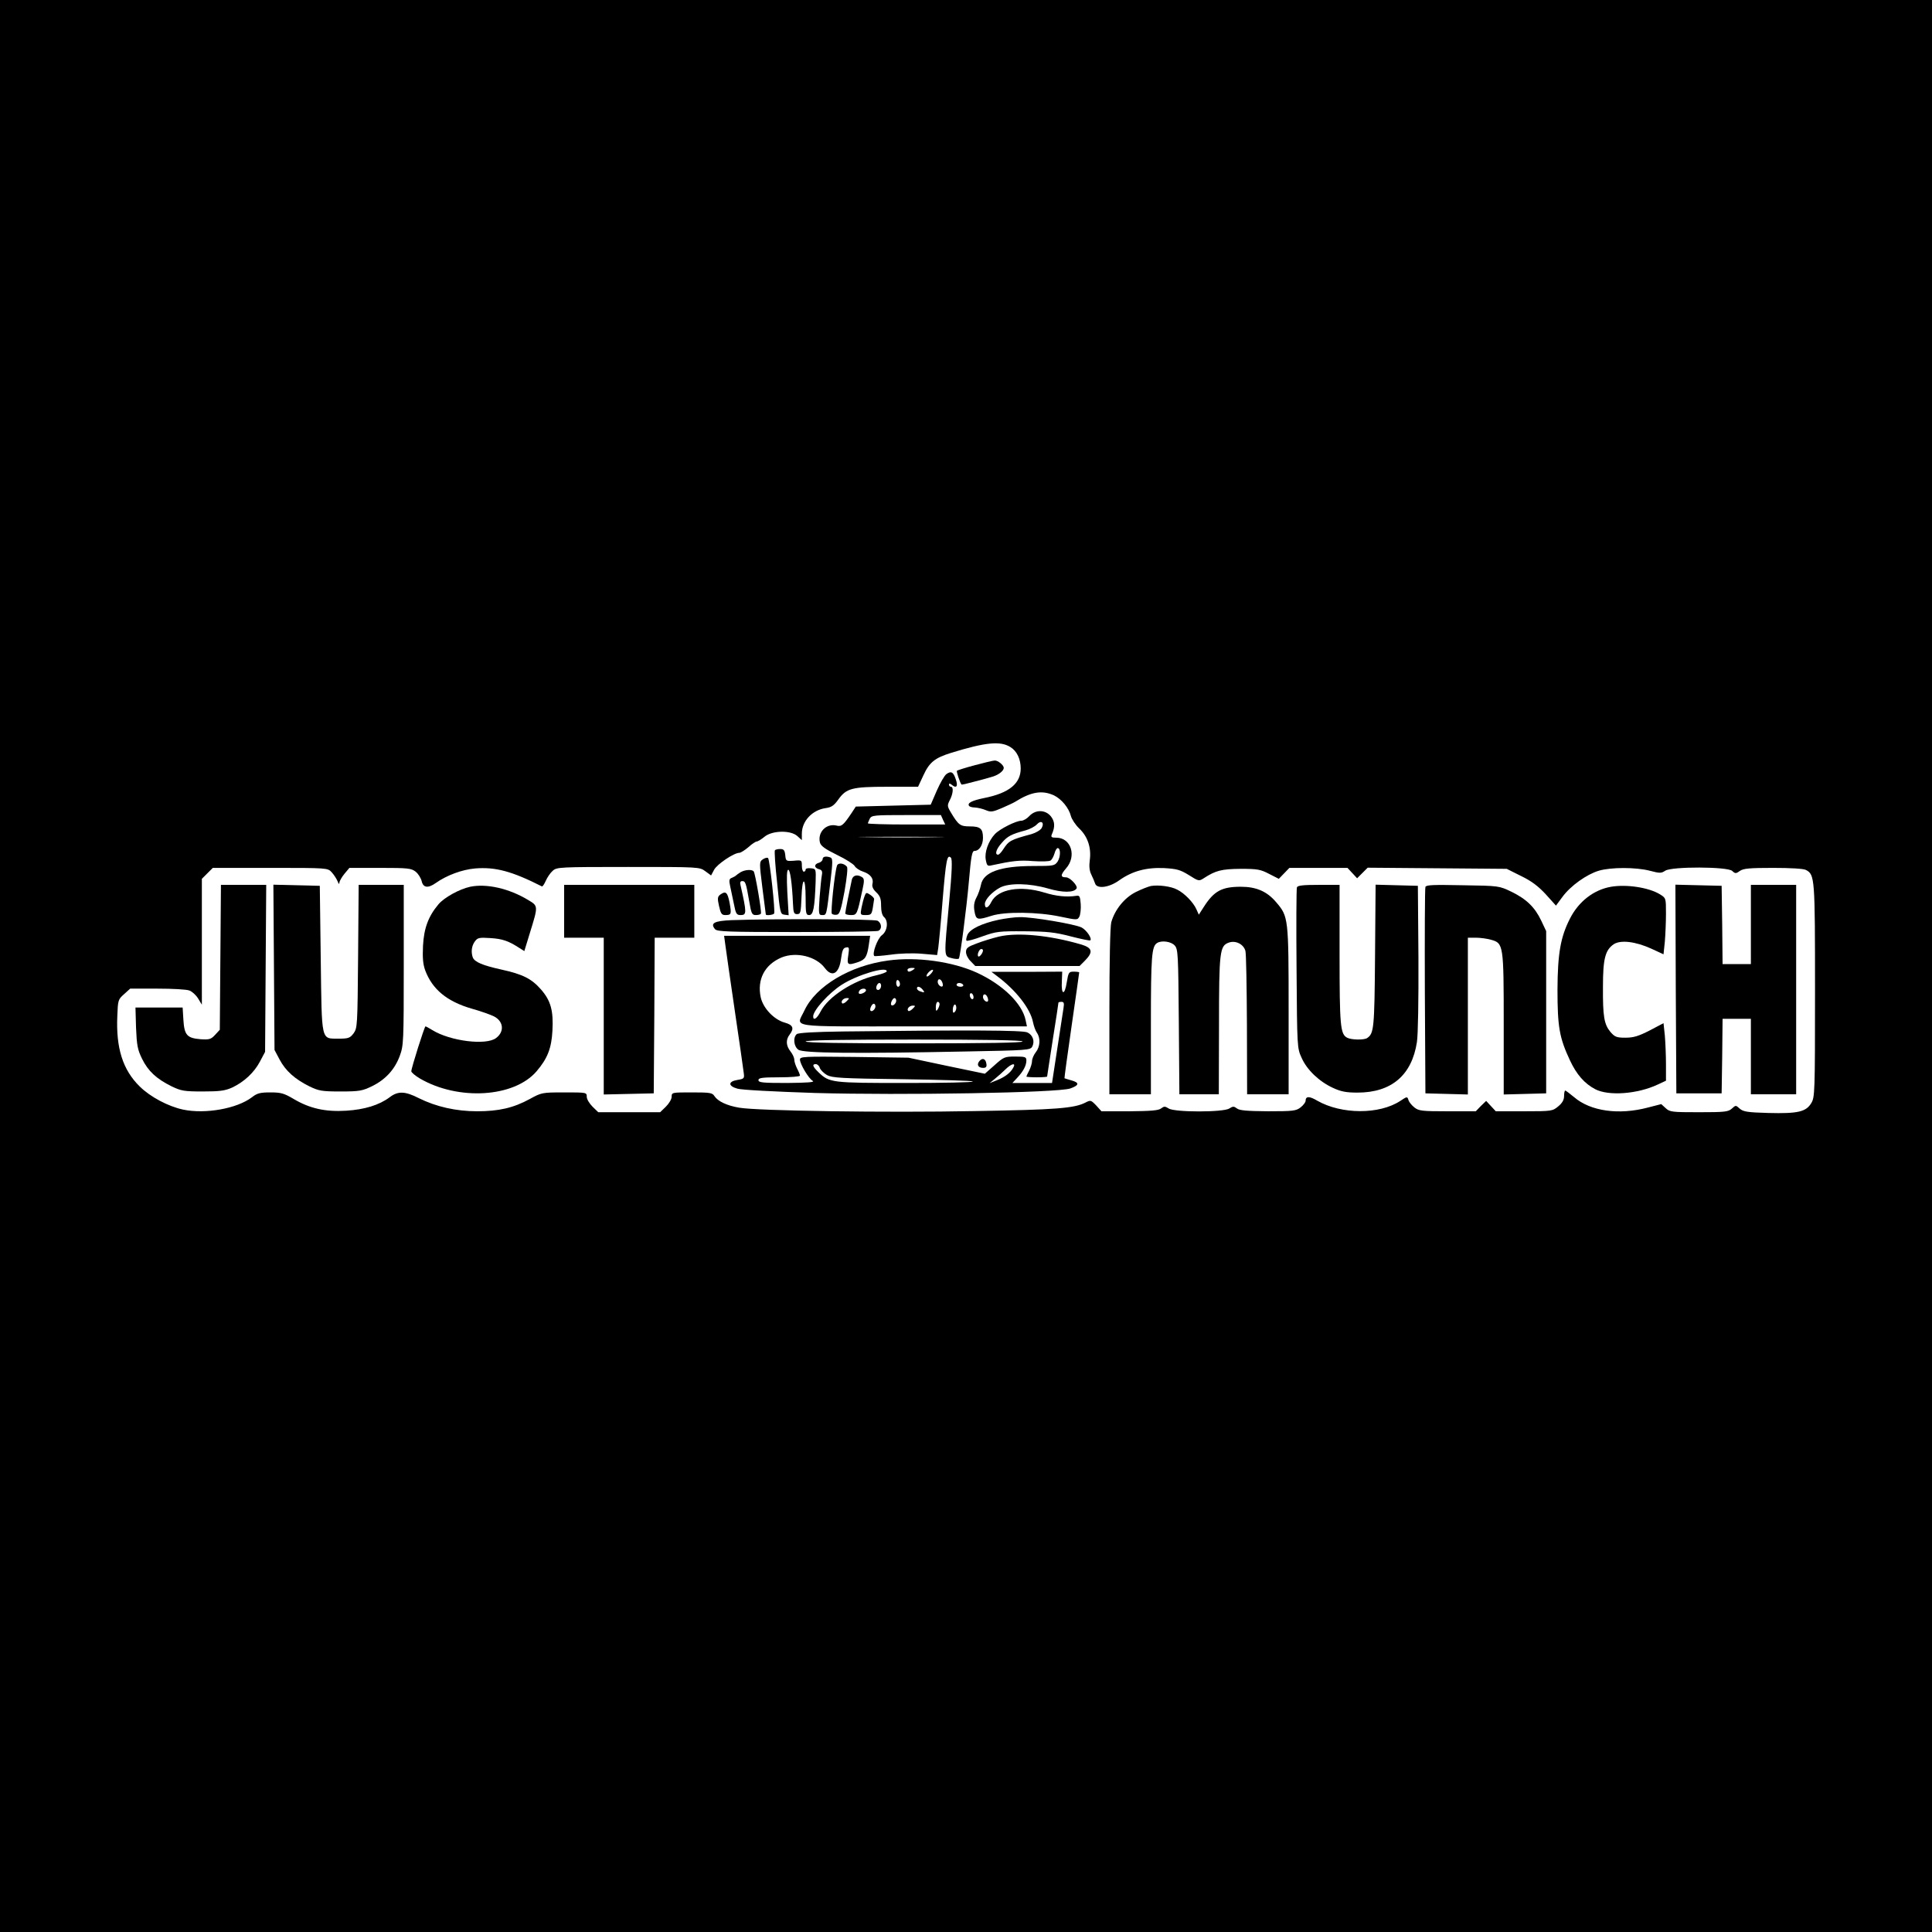 <?xml version="1.0" standalone="no"?>
<!DOCTYPE svg PUBLIC "-//W3C//DTD SVG 20010904//EN"
 "http://www.w3.org/TR/2001/REC-SVG-20010904/DTD/svg10.dtd">
<svg version="1.0" xmlns="http://www.w3.org/2000/svg"
 width="1024pt" height="1024pt" viewBox="0 0 1024 1024"
 preserveAspectRatio="xMidYMid meet">
<g transform="translate(0,1024) scale(0.1,-0.1)"
fill="#000000" stroke="none">
<path d="M0 5120 l0 -5120 5120 0 5120 0 0 5120 0 5120 -5120 0 -5120 0 0
-5120z m5356 1160 c34 -21 54 -64 54 -113 0 -80 -62 -131 -195 -157 -63 -13
-89 -26 -79 -41 3 -5 17 -9 32 -9 15 -1 41 -7 57 -14 26 -11 36 -10 85 11 30
13 62 28 70 33 86 54 144 63 207 34 40 -20 78 -66 89 -109 4 -16 24 -47 45
-67 45 -43 64 -103 55 -168 -4 -30 -2 -55 8 -75 8 -16 17 -38 20 -47 9 -31 74
-23 128 16 69 49 143 69 237 65 67 -4 85 -8 132 -37 52 -33 54 -33 79 -17 63
41 94 49 195 50 90 0 106 -3 152 -27 l51 -26 28 29 28 29 154 0 154 0 26 -28
25 -27 28 28 28 28 369 -3 368 -3 76 -38 c56 -27 91 -54 131 -97 l54 -60 34
46 c43 59 129 120 193 139 64 19 196 19 270 0 53 -14 61 -14 82 0 35 23 330
22 355 -1 16 -15 20 -15 41 0 18 13 51 16 176 16 91 0 162 -4 174 -11 47 -25
48 -41 48 -641 0 -540 -1 -564 -20 -595 -28 -46 -71 -56 -227 -52 -112 3 -134
7 -152 23 -21 19 -21 19 -42 0 -19 -17 -38 -19 -174 -19 -143 0 -155 1 -177
22 l-23 21 -70 -18 c-154 -41 -305 -20 -392 55 -23 19 -44 35 -47 35 -3 0 -6
-13 -6 -29 0 -20 -9 -37 -31 -55 -30 -25 -34 -26 -181 -26 l-150 0 -26 28 -25
27 -28 -27 -27 -28 -150 0 c-135 0 -152 2 -175 20 -14 11 -29 29 -32 40 -6 19
-7 19 -43 -5 -111 -73 -312 -72 -440 1 -42 25 -62 25 -62 -1 0 -7 -12 -23 -26
-34 -24 -19 -40 -21 -173 -21 -111 1 -151 4 -165 15 -16 12 -21 12 -40 0 -30
-21 -292 -21 -322 0 -19 12 -24 12 -40 0 -14 -11 -55 -14 -167 -15 l-149 0
-28 31 c-28 29 -30 29 -57 15 -59 -30 -154 -38 -588 -45 -464 -9 -1151 1
-1247 18 -66 11 -113 34 -131 61 -11 18 -23 20 -119 20 -106 0 -108 0 -108
-23 0 -13 -14 -36 -31 -53 l-30 -29 -164 0 -164 0 -30 29 c-17 17 -31 40 -31
53 0 23 -1 23 -120 23 -117 0 -120 -1 -182 -35 -86 -47 -164 -65 -279 -65
-112 0 -217 24 -308 69 -74 38 -112 39 -156 5 -55 -41 -132 -65 -230 -71 -110
-7 -194 12 -278 62 -51 30 -67 35 -123 35 -55 0 -71 -4 -99 -26 -79 -60 -247
-90 -365 -65 -79 17 -173 67 -229 122 -90 88 -127 204 -119 376 3 81 4 86 36
114 l32 29 145 0 c79 0 155 -4 169 -10 14 -5 35 -24 46 -42 l20 -33 0 333 0
334 29 29 29 29 304 0 c303 0 305 0 326 -23 11 -12 25 -33 31 -47 6 -16 10
-19 10 -8 1 9 13 30 27 47 l26 31 163 0 c147 0 165 -2 188 -20 14 -11 28 -34
32 -50 8 -36 34 -39 75 -10 58 41 139 71 208 77 108 9 196 -15 354 -95 4 -2
13 12 21 30 8 18 24 42 37 53 21 19 36 20 400 20 377 0 378 0 409 -23 l30 -22
16 30 c15 29 105 90 134 90 7 0 29 14 48 30 18 17 39 30 44 30 6 0 24 11 41
25 41 34 140 36 175 3 l23 -21 0 34 c0 67 55 126 127 136 30 4 44 14 66 45 43
60 72 68 260 68 l163 0 28 60 c32 70 61 93 148 120 182 56 261 64 314 30z"/>
<path d="M5166 6184 c-50 -13 -92 -27 -94 -29 -4 -3 15 -61 24 -73 1 -2 28 4
60 13 33 8 76 20 96 26 37 9 68 32 68 49 0 15 -31 40 -48 39 -9 0 -57 -12
-106 -25z"/>
<path d="M5016 6137 c-10 -7 -33 -47 -51 -88 l-32 -74 -199 -5 -198 -5 -23
-35 c-43 -64 -53 -72 -78 -66 -55 14 -103 -35 -89 -90 5 -18 27 -34 90 -65 46
-22 88 -49 94 -59 5 -10 26 -24 45 -30 39 -13 57 -37 49 -66 -3 -13 4 -28 20
-43 21 -20 26 -34 26 -72 0 -29 6 -51 15 -59 25 -21 19 -75 -11 -97 -23 -17
-53 -98 -40 -110 2 -2 41 1 87 7 48 7 117 9 164 5 l82 -7 6 38 c3 22 14 135
23 252 18 216 24 246 44 226 8 -8 6 -71 -9 -232 -28 -298 -29 -289 12 -300 17
-5 35 -6 39 -3 7 6 41 268 53 406 12 139 17 165 30 165 25 0 45 31 45 69 0 49
-14 61 -70 61 -50 0 -60 7 -99 72 -21 35 -21 39 -7 67 18 34 21 71 6 71 -5 0
-10 5 -10 11 0 8 4 8 15 -1 24 -20 34 -8 21 29 -13 40 -25 46 -50 28z m-18
-242 l12 -25 -205 0 c-113 0 -205 3 -205 6 0 3 5 14 10 25 10 18 23 19 194 19
l183 0 11 -25z m-35 -92 c-100 -2 -266 -2 -370 0 -103 1 -21 2 182 2 204 0
288 -1 188 -2z"/>
<path d="M5456 5915 c-13 -14 -32 -25 -42 -25 -29 0 -116 -44 -141 -71 -35
-38 -56 -97 -48 -137 6 -31 9 -34 33 -28 106 23 146 28 217 22 44 -3 86 -2 93
3 7 4 16 21 21 37 4 16 12 29 17 29 16 0 16 -45 0 -71 -16 -23 -21 -24 -129
-24 -177 0 -266 -33 -278 -101 -4 -19 -14 -49 -24 -67 -12 -23 -15 -44 -10
-72 8 -46 15 -48 90 -24 71 23 245 21 363 -4 91 -19 93 -19 103 0 5 10 9 40 7
66 -3 41 -6 47 -23 44 -52 -8 -107 -2 -169 17 -127 39 -246 19 -281 -48 -17
-35 -35 -41 -35 -12 0 23 38 64 81 87 49 25 155 23 253 -5 78 -23 138 -23 152
0 8 14 -35 59 -56 59 -30 0 -30 12 0 47 58 65 27 163 -51 163 -26 0 -30 3 -24
18 18 40 16 68 -5 95 -29 36 -81 37 -114 2z m65 -64 c-7 -11 -30 -25 -54 -32
-111 -30 -120 -35 -150 -81 -10 -16 -22 -28 -27 -28 -19 0 -10 30 20 63 30 35
51 46 126 66 22 6 49 20 59 31 23 25 42 11 26 -19z"/>
<path d="M4107 5733 c-3 -5 2 -82 12 -173 15 -158 17 -165 38 -168 l23 -3 -7
120 c-4 84 -3 121 5 121 10 0 20 -70 25 -180 2 -48 5 -55 22 -55 18 0 20 8 23
88 4 115 22 113 22 -3 0 -82 2 -90 19 -90 22 0 29 40 34 175 2 70 2 70 -25 73
-16 2 -28 -1 -28 -7 0 -6 -4 -11 -10 -11 -5 0 -10 14 -10 31 0 30 -1 31 -42
27 -42 -3 -43 -2 -46 30 -3 26 -8 32 -27 32 -13 0 -26 -3 -28 -7z"/>
<path d="M4044 5686 c-20 -14 -20 -16 -3 -153 10 -76 18 -139 18 -140 2 -7 40
-2 44 5 7 10 -23 285 -32 294 -4 4 -16 1 -27 -6z"/>
<path d="M4360 5686 c0 -7 -9 -16 -20 -19 -26 -7 -26 -27 1 -34 15 -4 19 -11
15 -32 -3 -14 -8 -68 -12 -118 -6 -89 -5 -93 14 -93 24 0 22 -5 44 182 12 100
12 118 0 123 -24 9 -42 5 -42 -9z"/>
<path d="M4436 5651 c-13 -41 -34 -247 -27 -254 5 -5 17 -7 27 -5 14 2 22 26
40 123 13 75 18 124 13 131 -16 20 -48 23 -53 5z"/>
<path d="M3925 5617 c-11 -7 -22 -15 -25 -18 -3 -3 -12 -8 -22 -12 -13 -5 -15
-13 -8 -44 5 -21 13 -64 20 -95 10 -52 14 -58 36 -58 32 0 32 12 -1 158 -4 15
-1 22 9 22 17 0 20 -9 37 -107 11 -66 15 -73 35 -73 13 0 25 3 27 8 5 8 -29
208 -38 223 -8 12 -46 10 -70 -4z"/>
<path d="M4515 5578 c-11 -50 -35 -170 -35 -179 0 -5 13 -9 30 -9 32 0 33 2
61 133 11 50 10 60 -2 68 -25 16 -48 10 -54 -13z"/>
<path d="M1168 5166 l-3 -384 -25 -27 c-22 -24 -31 -26 -78 -23 -71 6 -85 22
-90 103 l-4 65 -125 0 -125 0 3 -107 c4 -94 8 -116 32 -165 32 -65 76 -106
157 -146 50 -24 66 -27 165 -27 91 0 118 4 156 21 63 30 116 79 147 138 l27
51 3 443 3 442 -120 0 -120 0 -3 -384z"/>
<path d="M1452 5113 l3 -438 27 -51 c32 -60 80 -103 158 -142 50 -24 66 -27
165 -27 100 0 115 3 167 28 71 35 120 88 147 161 20 55 21 73 21 481 l0 425
-119 0 -120 0 -3 -379 c-3 -369 -4 -380 -24 -408 -19 -25 -28 -28 -78 -28 -96
1 -90 -23 -96 423 l-5 387 -123 3 -123 3 3 -438z"/>
<path d="M2492 5540 c-56 -12 -138 -57 -168 -93 -54 -64 -77 -127 -82 -220 -3
-66 0 -98 12 -131 38 -100 115 -164 246 -202 47 -13 100 -32 118 -41 51 -26
57 -81 11 -115 -53 -40 -243 -16 -337 42 -18 11 -34 20 -37 20 -5 0 -75 -221
-75 -238 0 -6 20 -23 45 -38 204 -119 500 -101 619 38 58 68 79 122 84 215 6
106 -9 160 -61 219 -50 57 -96 80 -209 105 -100 22 -142 40 -152 64 -10 28 -7
60 10 84 15 21 23 23 83 19 64 -4 96 -15 153 -52 l27 -17 30 98 c44 142 44
141 -10 173 -101 61 -220 88 -307 70z"/>
<path d="M2990 5410 l0 -140 105 0 105 0 0 -415 0 -416 133 3 132 3 3 413 2
412 105 0 105 0 0 140 0 140 -345 0 -345 0 0 -140z"/>
<path d="M6100 5544 c-14 -3 -50 -17 -80 -32 -60 -30 -111 -93 -130 -160 -6
-23 -10 -208 -10 -474 l0 -438 110 0 110 0 0 369 c0 363 4 415 33 433 24 15
74 8 93 -13 18 -20 19 -44 22 -405 l3 -384 104 0 105 0 1 363 c0 396 4 424 52
441 36 13 78 -8 88 -44 4 -14 7 -190 8 -392 l1 -368 110 0 110 0 0 443 c0 493
-1 499 -66 575 -48 57 -105 82 -187 82 -101 0 -142 -22 -196 -106 l-27 -42
-13 29 c-16 36 -63 85 -102 104 -31 17 -99 26 -139 19z"/>
<path d="M6874 5537 c-3 -8 -4 -202 -2 -433 3 -416 3 -419 27 -471 28 -64 94
-126 166 -159 43 -20 71 -25 130 -25 180 0 288 92 315 268 6 41 9 219 8 448
l-3 380 -112 3 -112 3 -3 -378 c-3 -385 -6 -411 -42 -435 -16 -11 -84 -10
-106 2 -36 19 -40 62 -40 441 l0 369 -110 0 c-83 0 -112 -3 -116 -13z"/>
<path d="M7555 5539 c-3 -8 -4 -257 -3 -554 l3 -540 113 -3 112 -3 0 416 0
415 43 0 c23 0 59 -5 80 -11 66 -18 67 -27 67 -449 l0 -371 113 3 112 3 0 430
0 430 -26 55 c-34 72 -79 115 -159 154 -65 31 -66 31 -257 34 -156 3 -194 2
-198 -9z"/>
<path d="M8539 5540 c-92 -16 -172 -78 -218 -169 -50 -98 -65 -185 -66 -376 0
-198 10 -255 66 -375 35 -75 77 -123 134 -153 71 -37 224 -26 332 25 l43 20 0
87 c0 47 -3 116 -6 152 l-7 66 -74 -39 c-59 -30 -85 -38 -128 -38 -47 0 -56 4
-79 30 -34 41 -41 82 -40 240 0 149 12 195 58 226 37 23 114 14 198 -24 l65
-30 7 67 c3 36 6 103 6 149 0 82 0 82 -32 102 -59 36 -176 54 -259 40z"/>
<path d="M8882 4998 l3 -553 120 0 120 0 3 198 2 197 75 0 75 0 0 -200 0 -200
120 0 120 0 0 555 0 555 -120 0 -120 0 0 -210 0 -210 -75 0 -75 0 -2 208 -3
207 -123 3 -122 3 2 -553z"/>
<path d="M3817 5498 c-14 -11 -15 -20 -6 -60 9 -40 14 -48 33 -48 32 0 34 4
23 65 -11 56 -20 65 -50 43z"/>
<path d="M4582 5489 c-5 -13 -12 -41 -16 -61 -7 -37 -6 -38 23 -38 28 0 31 4
37 38 3 20 6 41 7 46 1 5 -8 15 -20 23 -21 14 -23 14 -31 -8z"/>
<path d="M5293 5365 c-89 -19 -151 -49 -165 -79 -6 -15 -9 -29 -5 -32 3 -3 41
7 84 23 73 26 88 28 223 27 121 -1 161 -5 245 -27 55 -14 102 -24 104 -21 10
10 -20 54 -46 68 -36 18 -260 56 -327 55 -28 0 -79 -7 -113 -14z"/>
<path d="M3877 5363 c-92 -4 -114 -16 -87 -48 11 -13 73 -15 430 -15 230 0
425 3 434 6 22 8 20 41 -3 54 -18 9 -544 11 -774 3z"/>
<path d="M5295 5276 c-33 -8 -86 -24 -117 -36 -49 -18 -58 -25 -58 -46 0 -14
11 -36 25 -49 l24 -25 276 0 277 0 29 29 c45 46 39 68 -24 86 -165 48 -333 64
-432 41z m-85 -73 c0 -14 -19 -38 -25 -32 -8 8 5 39 16 39 5 0 9 -3 9 -7z"/>
<path d="M3845 5228 c4 -29 26 -186 50 -348 24 -162 45 -309 47 -327 4 -29 2
-31 -34 -37 -49 -8 -50 -32 0 -46 21 -7 201 -16 413 -23 458 -13 1289 1 1352
24 48 17 49 31 5 43 -18 5 -34 10 -36 11 -1 1 16 127 38 279 22 152 40 279 40
282 0 2 -13 4 -28 4 -27 0 -29 -3 -38 -57 -11 -71 -30 -68 -26 5 l2 52 -187
-1 -188 0 29 -22 c101 -75 177 -173 191 -244 4 -20 13 -46 21 -57 20 -29 17
-74 -6 -103 -11 -14 -20 -35 -20 -47 0 -11 -7 -34 -15 -50 -8 -15 -15 -30 -15
-32 0 -2 25 -4 55 -4 30 0 55 2 55 4 0 3 14 91 30 196 17 105 30 193 30 196 0
2 7 4 16 4 13 0 15 -7 11 -32 -3 -18 -18 -115 -33 -215 l-28 -183 -105 0 -105
0 26 28 c32 34 48 65 48 91 0 19 -6 21 -59 21 -56 0 -61 -2 -110 -46 l-51 -45
-202 42 -203 43 -287 4 c-268 3 -288 2 -288 -14 0 -23 46 -101 68 -113 12 -7
-28 -10 -135 -11 -130 0 -153 2 -153 15 0 12 19 15 110 15 61 0 110 4 110 9 0
5 -7 22 -15 37 -8 16 -15 37 -15 47 0 11 -9 30 -20 44 -24 30 -26 62 -5 89 26
34 18 52 -26 64 -57 16 -114 76 -127 134 -20 95 21 173 110 211 78 32 184 6
230 -56 39 -52 76 -29 86 51 6 43 11 56 26 58 17 4 18 -1 12 -42 -8 -51 -3
-54 53 -35 37 13 47 28 56 92 l7 47 -387 0 -387 0 7 -52z m500 -648 c4 -11 21
-28 38 -38 28 -15 75 -18 399 -22 201 -3 370 -8 374 -12 4 -5 -156 -8 -355 -8
-393 0 -405 1 -463 57 -31 30 -35 43 -14 43 8 0 18 -9 21 -20z m1026 2 c-15
-28 -44 -50 -86 -67 l-40 -16 28 23 c16 13 41 35 55 49 32 32 58 38 43 11z"/>
<path d="M4707 5149 c-202 -27 -383 -136 -443 -264 -44 -94 -104 -85 577 -85
l602 0 -7 33 c-18 88 -121 188 -257 251 -131 60 -321 86 -472 65z m133 -49
c-19 -13 -30 -13 -30 0 0 6 10 10 23 10 18 0 19 -2 7 -10z m-140 -8 c0 -5 -24
-14 -54 -21 -124 -28 -257 -114 -297 -193 -19 -37 -39 -50 -39 -25 0 32 83
124 152 168 81 52 238 99 238 71z m235 -12 c-10 -11 -20 -18 -23 -15 -7 6 18
35 31 35 5 0 2 -9 -8 -20z m-165 -56 c0 -8 -4 -14 -10 -14 -5 0 -10 9 -10 21
0 11 5 17 10 14 6 -3 10 -13 10 -21z m224 10 c4 -9 4 -19 2 -21 -8 -8 -26 8
-26 23 0 19 16 18 24 -2z m-324 -18 c0 -17 -14 -29 -23 -20 -8 8 3 34 14 34 5
0 9 -6 9 -14z m435 4 c3 -5 -3 -10 -14 -10 -12 0 -21 5 -21 10 0 6 6 10 14 10
8 0 18 -4 21 -10z m-215 -25 c14 -16 10 -18 -14 -9 -9 3 -16 10 -16 15 0 14
16 11 30 -6z m-300 -4 c0 -10 -30 -24 -37 -17 -3 3 -2 9 2 15 8 13 35 15 35 2z
m570 -37 c0 -8 -4 -12 -10 -9 -5 3 -10 13 -10 21 0 8 5 12 10 9 6 -3 10 -13
10 -21z m74 0 c4 -9 4 -19 2 -21 -8 -8 -26 8 -26 23 0 19 16 18 24 -2z m-747
-21 c-9 -9 -19 -14 -23 -11 -10 10 6 28 24 28 15 0 15 -1 -1 -17z m263 3 c0
-15 -18 -31 -26 -23 -7 7 7 37 17 37 5 0 9 -6 9 -14z m230 -18 c0 -7 -5 -20
-10 -28 -8 -12 -10 -9 -10 13 0 15 5 27 10 27 6 0 10 -6 10 -12z m-340 -12 c0
-15 -18 -31 -26 -23 -7 7 7 37 17 37 5 0 9 -6 9 -14z m421 -29 c-8 -8 -11 -5
-11 9 0 27 14 41 18 19 2 -9 -1 -22 -7 -28z m-224 16 c-9 -9 -19 -14 -23 -11
-10 10 6 28 24 28 15 0 15 -1 -1 -17z"/>
<path d="M4466 4773 c-148 -2 -234 -7 -243 -14 -21 -18 -16 -66 9 -83 26 -18
294 -21 891 -9 320 6 339 7 348 26 15 28 3 62 -26 75 -25 12 -312 13 -979 5z
m954 -53 c0 -7 -198 -10 -575 -10 -377 0 -575 3 -575 10 0 7 198 10 575 10
377 0 575 -3 575 -10z"/>
<path d="M5191 4616 c-16 -19 -6 -36 20 -36 15 0 20 6 17 22 -4 27 -21 33 -37
14z"/>
</g>
</svg>

